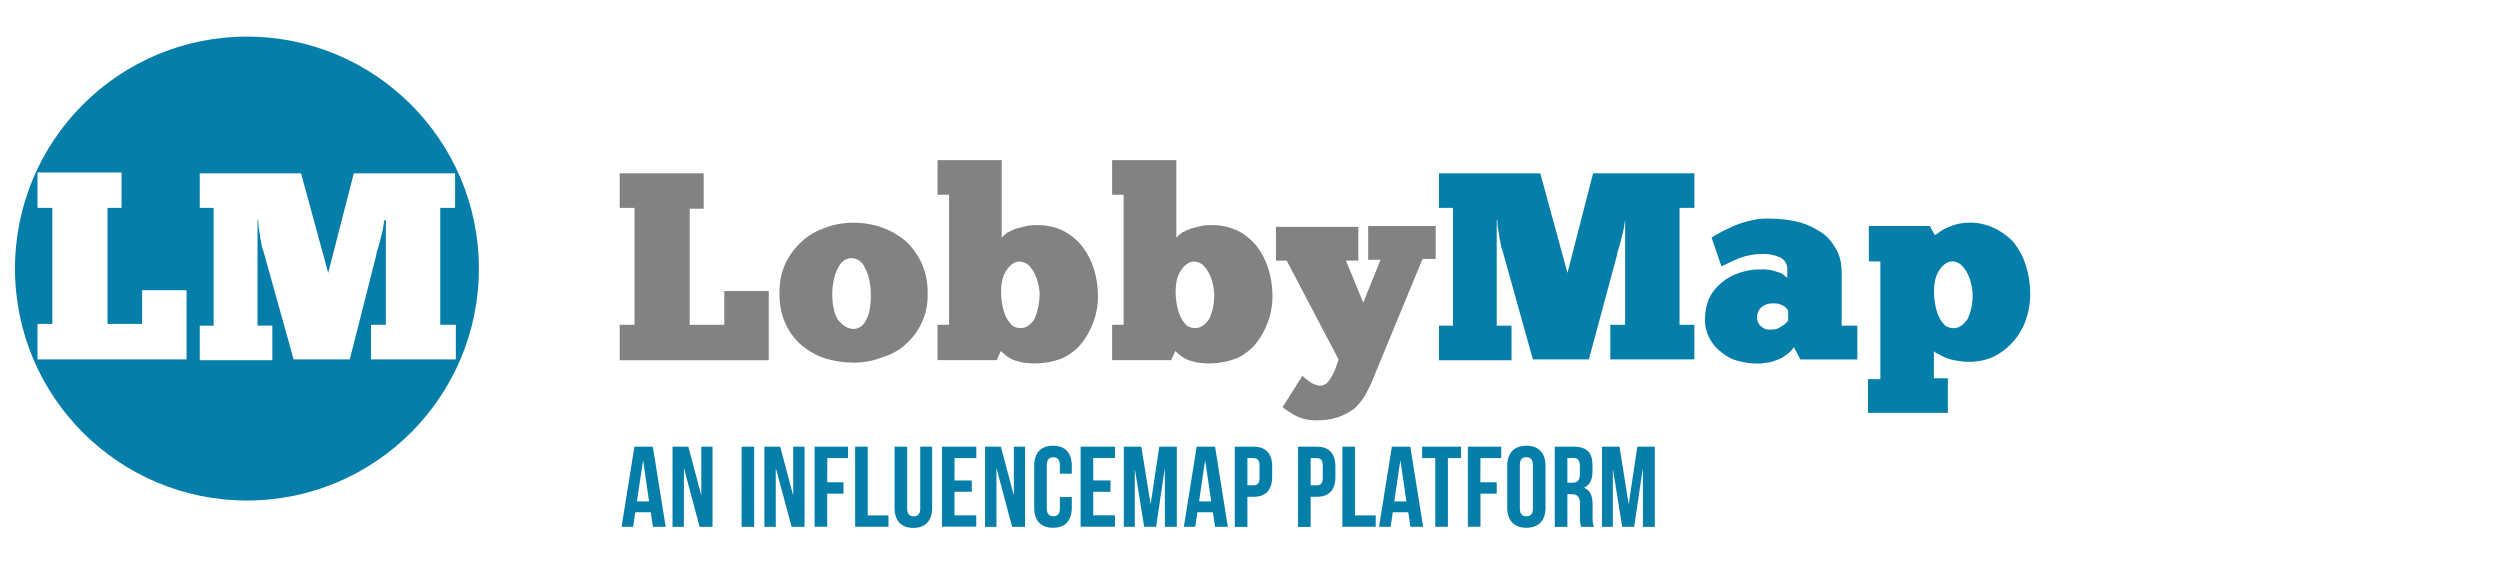<?xml version="1.0" encoding="UTF-8"?><svg id="Layer_2" xmlns="http://www.w3.org/2000/svg" viewBox="0 0 878.74 198.43"><defs><style>.cls-1{fill:none;}.cls-2{fill:#828282;}.cls-3{fill:#057ea9;}</style></defs><path class="cls-3" d="M233.98,185.18h-4.47l-.76-5.11h-5.44l-.76,5.11h-4.07l4.51-28.18h6.48l4.51,28.18ZM223.87,176.24h4.27l-2.05-14.25h-.08l-2.14,14.25Z"/><path class="cls-3" d="M240.47,164.77h-.08v20.41h-4v-28.18h5.56l4.48,16.87h.08v-16.87h3.94v28.18h-4.55l-5.43-20.41Z"/><path class="cls-3" d="M260.68,157h4.41v28.18h-4.43l.02-28.18Z"/><path class="cls-3" d="M272.76,164.77h-.08v20.41h-4v-28.18h5.56l4.48,16.87h.08v-16.87h4v28.18h-4.55l-5.49-20.41Z"/><path class="cls-3" d="M290.76,169.52h5.72v4h-5.72v11.63h-4.43v-28.15h11.76v4h-7.29l-.04,8.52Z"/><path class="cls-3" d="M300.58,157h4.43v24.16h7.29v4h-11.72v-28.16Z"/><path class="cls-3" d="M318.87,157v21.74c0,2,.88,2.74,2.29,2.74s2.3-.73,2.3-2.74v-21.74h4.18v21.46c0,4.51-2.25,7.09-6.6,7.09s-6.6-2.58-6.6-7.09v-21.46h4.43Z"/><path class="cls-3" d="M335.5,168.87h6.08v4h-6.08v8.26h7.65v4h-12.06v-28.13h12.08v4h-7.65l-.02,7.87Z"/><path class="cls-3" d="M350.32,164.77h-.08v20.41h-4v-28.18h5.56l4.48,16.87h.08v-16.87h3.94v28.18h-4.55l-5.43-20.41Z"/><path class="cls-3" d="M376.73,174.67v3.75c0,4.51-2.25,7.09-6.6,7.09s-6.61-2.58-6.61-7.09v-14.66c0-4.51,2.26-7.09,6.61-7.09s6.6,2.58,6.6,7.09v2.74h-4.19v-3c0-2-.88-2.78-2.29-2.78s-2.3.77-2.3,2.78v15.22c0,2,.89,2.74,2.3,2.74s2.29-.73,2.29-2.74v-4l4.19-.05Z"/><path class="cls-3" d="M384.26,168.87h6.08v4h-6.08v8.26h7.65v4h-12.08v-28.13h12.08v4h-7.65v7.87Z"/><path class="cls-3" d="M404.4,177.01h.08l3-20h6.16v28.18h-4.19v-20.22h-.08l-3,20.21h-4.19l-3.22-19.93h-.08v19.93h-3.87v-28.18h6.16l3.23,20.01Z"/><path class="cls-3" d="M431.58,185.18h-4.49l-.77-5.11h-5.43l-.77,5.11h-4l4.51-28.18h6.46l4.49,28.18ZM421.47,176.24h4.27l-2.1-14.25h-.08l-2.09,14.25Z"/><path class="cls-3" d="M447.16,163.96v3.67c0,4.51-2.17,7-6.6,7h-2.1v10.59h-4.43v-28.22h6.53c4.43,0,6.6,2.45,6.6,6.96ZM438.46,161.02v9.55h2.1c1.41,0,2.17-.65,2.17-2.66v-4.23c0-2-.76-2.66-2.17-2.66h-2.1Z"/><path class="cls-3" d="M469.39,163.96v3.67c0,4.51-2.18,7-6.6,7h-2.1v10.59h-4.43v-28.22h6.53c4.42,0,6.6,2.45,6.6,6.96ZM460.69,161.02v9.55h2.1c1.4,0,2.17-.65,2.17-2.66v-4.23c0-2-.77-2.66-2.17-2.66h-2.1Z"/><path class="cls-3" d="M471.84,157h4.43v24.16h7.29v4h-11.72v-28.16Z"/><path class="cls-3" d="M500.23,185.18h-4.47l-.76-5.11h-5.44l-.76,5.11h-4.07l4.51-28.18h6.48l4.51,28.18ZM490.09,176.24h4.26l-2.09-14.25h-.08l-2.09,14.25Z"/><path class="cls-3" d="M499.87,157h13.69v4h-4.63v24.16h-4.43v-24.14h-4.63v-4.02Z"/><path class="cls-3" d="M520.33,169.52h5.76v4h-5.71v11.63h-4.43v-28.15h11.72v4h-7.29l-.05,8.52Z"/><path class="cls-3" d="M529.79,163.76c0-4.51,2.38-7.09,6.72-7.09s6.73,2.58,6.73,7.09v14.66c0,4.51-2.38,7.09-6.73,7.09s-6.72-2.58-6.72-7.09v-14.66ZM534.22,178.7c0,2,.89,2.78,2.29,2.78s2.3-.77,2.3-2.78v-15.22c0-2-.89-2.78-2.3-2.78s-2.29.77-2.29,2.78v15.22Z"/><path class="cls-3" d="M555.76,185.18c-.37-1.11-.5-2.29-.4-3.46v-4.43c0-2.62-.88-3.58-2.9-3.58h-1.53v11.47h-4.43v-28.18h6.69c4.59,0,6.56,2.13,6.56,6.48v2.21c0,2.9-.93,4.75-2.9,5.68v.08c2.22.93,2.94,3,2.94,6v4.35c-.08,1.16.08,2.33.48,3.42l-4.51-.04ZM550.93,161.02v8.66h1.73c1.65,0,2.66-.72,2.66-3v-2.81c0-2-.68-2.9-2.25-2.9l-2.14.05Z"/><path class="cls-3" d="M572.43,177.01h.08l3-20h6.16v28.18h-4.19v-20.22h-.08l-3,20.21h-4.19l-3.22-19.93h-.08v19.93h-3.82v-28.18h6.16l3.18,20.01Z"/><path class="cls-3" d="M86.71,12.87c-45.03.05-81.49,36.59-81.44,81.62.05,45.03,36.59,81.49,81.62,81.44,45.03-.05,81.49-36.59,81.44-81.62-.05-44.96-36.48-81.39-81.44-81.44h-.18ZM65.58,126.33H13.19v-12.46h5.21v-40.8h-5.21v-12.44h29.53v12.44h-4.92v40.8h12.15v-11.86h15.63v24.32ZM160.22,114.17v12.16h-29.81v-12.16h5.21v-36.76h-.53c-.29,1.16-.29,2.32-.57,3.48l-.87,3.47c-.29,1.16-.58,2.31-.87,3.18-.3.74-.49,1.52-.58,2.32l-9.26,36.47h-19.73l-10.42-37.34c-.15-.59-.34-1.18-.58-1.74-.29-.86-.29-1.73-.58-2.89s-.29-2.32-.54-3.49c-.24-1.14-.34-2.31-.29-3.48h-.29v37.05h5.21v12.16h-25.51v-12.14h4.88v-41.39h-4.88v-12.15h35.6l9.55,35,9-35h35.6v12.15h-5.21v41.1h5.47Z"/><path class="cls-2" d="M217.82,60.92h29.52v12.44h-4.92v40.81h12.16v-11.87h15.63v24.32h-52.39v-12.45h5.21v-41.1h-5.21v-12.15Z"/><path class="cls-2" d="M300.02,127.48c-3.33-.03-6.64-.52-9.84-1.44-3.06-1.02-5.9-2.59-8.39-4.63-2.47-2.16-4.44-4.83-5.79-7.82-1.47-3.47-2.15-7.23-2-11-.06-3.6.72-7.17,2.29-10.42,1.43-2.86,3.4-5.41,5.8-7.52,2.35-2.09,5.11-3.67,8.11-4.63,3.06-1.14,6.29-1.73,9.55-1.74,3.55-.04,7.08.55,10.42,1.74,3.07,1.11,5.92,2.78,8.39,4.92,2.32,2.23,4.18,4.88,5.5,7.81,1.41,3.29,2.09,6.84,2,10.42.12,3.49-.56,6.95-2,10.13-1.32,2.85-3.19,5.41-5.5,7.53-2.31,2.14-5.08,3.73-8.1,4.63-3.32,1.34-6.86,2.03-10.44,2.02ZM300.02,115.62c.94.03,1.86-.28,2.6-.87.89-.68,1.58-1.58,2-2.61.59-1.27.98-2.61,1.16-4,.26-1.65.36-3.33.31-5-.03-1.65-.23-3.3-.58-4.92-.31-1.39-.8-2.73-1.45-4-.42-1.03-1.11-1.93-2-2.6-.85-.59-1.87-.89-2.9-.87-.93.02-1.84.32-2.6.87-.89.67-1.58,1.57-2,2.6-.69,1.25-1.18,2.6-1.45,4-.35,1.62-.55,3.27-.58,4.92,0,3.76.58,7,2,9.26,1.73,2.06,3.46,3.22,5.49,3.22Z"/><path class="cls-2" d="M329.54,126.33v-12.16h4.05v-45.73h-4.05v-12.16h22.55v27.21c.6-.65,1.27-1.23,2-1.74,1.04-.54,2.1-1.02,3.19-1.44l3.47-.87c1.14-.24,2.31-.34,3.47-.29,3.3-.13,6.58.56,9.55,2,2.58,1.34,4.85,3.21,6.66,5.49,1.8,2.35,3.17,5,4.05,7.82.93,3,1.42,6.12,1.45,9.26.06,3.36-.53,6.7-1.74,9.84-1.03,2.73-2.49,5.27-4.34,7.53-1.83,2.11-4.1,3.79-6.65,4.92-4.35,1.63-9.04,2.12-13.63,1.44-1.16-.29-2.31-.57-3.18-.86-.93-.37-1.81-.86-2.61-1.45-.58-.58-1.44-1.16-2-1.74l-1.45,3.19h-20.79v-.26ZM365.43,103.46c-.03-1.35-.23-2.69-.58-4-.3-1.32-.79-2.58-1.45-3.76-.52-.97-1.19-1.86-2-2.61-.82-.68-1.84-1.08-2.9-1.16-1.73,0-3.18.87-4.63,2.9s-2,4.63-2,8.1c.03,1.65.23,3.3.58,4.92.29,1.39.76,2.73,1.4,4,.52.97,1.2,1.85,2,2.6.85.59,1.86.89,2.89.87,2,0,3.48-1.16,4.92-3.19,1.12-2.76,1.72-5.71,1.77-8.69v.02Z"/><path class="cls-2" d="M390.9,126.33v-12.16h4.05v-45.73h-4.05v-12.16h22.58v27.21c.6-.65,1.27-1.23,2-1.74,1.04-.54,2.1-1.02,3.19-1.44l3.47-.87c1.14-.24,2.31-.34,3.47-.29,3.3-.13,6.58.56,9.55,2,2.58,1.34,4.85,3.21,6.66,5.49,1.78,2.35,3.13,5,4,7.82.93,3,1.42,6.12,1.45,9.26.06,3.36-.53,6.7-1.74,9.84-1.03,2.73-2.49,5.27-4.34,7.53-1.83,2.11-4.11,3.79-6.66,4.92-4.35,1.63-9.04,2.12-13.63,1.44-1.16-.29-2.31-.57-3.18-.86-.93-.37-1.81-.86-2.61-1.45-.58-.58-1.44-1.16-2-1.74l-1.45,3.19h-20.76v-.26ZM426.79,103.46c-.03-1.35-.23-2.69-.58-4-.3-1.32-.79-2.58-1.45-3.76-.52-.97-1.19-1.86-2-2.61-.82-.68-1.84-1.08-2.9-1.16-1.73,0-3.18.87-4.63,2.9s-2,4.63-2,8.1c.03,1.65.23,3.3.58,4.92.29,1.39.76,2.73,1.4,4,.52.97,1.2,1.85,2,2.6.85.59,1.86.89,2.89.87,2,0,3.48-1.16,4.92-3.19,1.25-2.71,1.86-5.68,1.77-8.67Z"/><path class="cls-2" d="M485.26,91.31h-4.35v-11.87h23.74v11.58h-4.63l-17.93,43.41c-.58,1.45-1.45,2.9-2.31,4.63-.98,1.58-2.15,3.04-3.48,4.34-1.75,1.36-3.71,2.43-5.79,3.19-2.71.87-5.55,1.26-8.39,1.15-2.2,0-4.38-.49-6.37-1.44-1.74-.89-3.39-1.96-4.92-3.19l6.95-11c.91.83,1.88,1.6,2.89,2.31.98.59,2.06.99,3.19,1.16,1.29-.02,2.49-.65,3.23-1.71.77-1.09,1.44-2.25,2-3.47l1.44-4-18.27-34.8h-3.76v-11.87h28.94v11.87h-4.35l6.08,14.76,6.09-15.05Z"/><path class="cls-3" d="M571.22,77.41c-.29,1.16-.29,2.32-.58,3.48l-.87,3.47c-.29,1.16-.58,2.31-.87,3.18-.3.74-.49,1.52-.58,2.32l-9.84,36.47h-19.68l-10.42-37.34c-.15-.59-.34-1.18-.58-1.74-.29-.86-.29-1.73-.58-2.89s-.29-2.32-.58-3.47c-.24-1.14-.34-2.31-.29-3.48h-.26v37.05h5.21v12.16h-25.5v-12.16h4.92v-41.39h-4.92v-12.15h35.6l9.56,35,9-35h35.6v12.15h-5.21v41.1h5.21v12.16h-29.55v-12.16h5.21v-36.76Z"/><path class="cls-3" d="M601.61,83.49c.86-.58,2-1.16,3.47-2s3.18-1.45,4.92-2.32c1.87-.75,3.81-1.33,5.79-1.74,2.09-.49,4.23-.69,6.37-.58,2.92,0,5.82.29,8.68.87,2.87.58,5.61,1.66,8.1,3.19,2.56,1.4,4.67,3.51,6.08,6.07,1.74,2.61,2.32,5.5,2.32,9.27v18.23h5.5v11.87h-20l-2.31-4.34c-.74,1.17-1.73,2.15-2.9,2.89-1.03.81-2.21,1.4-3.47,1.74-1.07.55-2.26.85-3.47.86-.95.23-1.92.32-2.9.29-2.24,0-4.48-.29-6.65-.86-2.13-.49-4.12-1.48-5.79-2.9-1.81-1.28-3.3-2.96-4.34-4.92-1.19-2.14-1.79-4.55-1.74-7,.04-2.48.54-4.94,1.47-7.24,1.02-2.13,2.51-4.01,4.35-5.5,1.87-1.57,4.03-2.76,6.36-3.5,2.42-.83,4.96-1.22,7.52-1.16,1.26-.06,2.52.04,3.76.29,1.16.29,2,.58,2.9.87.66.24,1.26.63,1.74,1.15.57.29.86.58.86.87v-3.11c.11-1.84-.92-3.57-2.6-4.34-2-.88-4.19-1.28-6.37-1.16-2.67,0-5.32.5-7.81,1.45-2.32.87-4.34,2-6.37,2.89l-3.47-10.13ZM622.45,115.87c1.35.06,2.68-.35,3.76-1.16.89-.52,1.67-1.19,2.31-2v-3.46c-.16-.16-.26-.36-.29-.58l-.86-.87c-.55-.35-1.13-.64-1.74-.87-.84-.27-1.73-.36-2.61-.28-1.47-.05-2.9.46-4,1.44-.94.91-1.46,2.17-1.45,3.48-.01,1.22.52,2.39,1.45,3.18.94.82,2.18,1.23,3.43,1.12Z"/><path class="cls-3" d="M656.89,133.27h4.05v-41.4h-4.05v-12.43h21.42l1.78,3.18c.64-.28,1.23-.68,1.74-1.16.8-.6,1.67-1.08,2.6-1.44.87-.29,2-.87,3.19-1.16,1.31-.35,2.65-.55,4-.58,3.3-.16,6.59.53,9.55,2,2.63,1.27,4.99,3.05,6.92,5.24,1.78,2.35,3.13,4.99,4,7.81.98,3.09,1.49,6.3,1.53,9.54.06,3.46-.53,6.89-1.74,10.13-2.01,5.45-6.06,9.92-11.29,12.45-2.65,1.16-5.5,1.74-8.39,1.73-1.75-.01-3.5-.21-5.21-.57-1.3-.21-2.57-.6-3.76-1.16-.74-.44-1.52-.83-2.32-1.16-.44-.22-.83-.51-1.16-.87v9.55h4.92v12.16h-28.07v-11.86h.29ZM693.36,103.46c-.03-1.35-.23-2.69-.58-4-.3-1.32-.79-2.58-1.45-3.76-.52-.97-1.2-1.85-2-2.61-.82-.71-1.84-1.13-2.92-1.22-1.74,0-3.18.87-4.63,2.9s-2,4.63-2,8.1c.03,1.65.23,3.3.58,4.92.3,1.42.77,2.79,1.42,4.08.53.97,1.2,1.84,2,2.6.85.59,1.87.89,2.9.87,2,0,3.47-1.16,4.92-3.19,1.25-2.72,1.86-5.7,1.76-8.69Z"/><rect class="cls-1" y="0" width="878.74" height="198.43"/></svg>